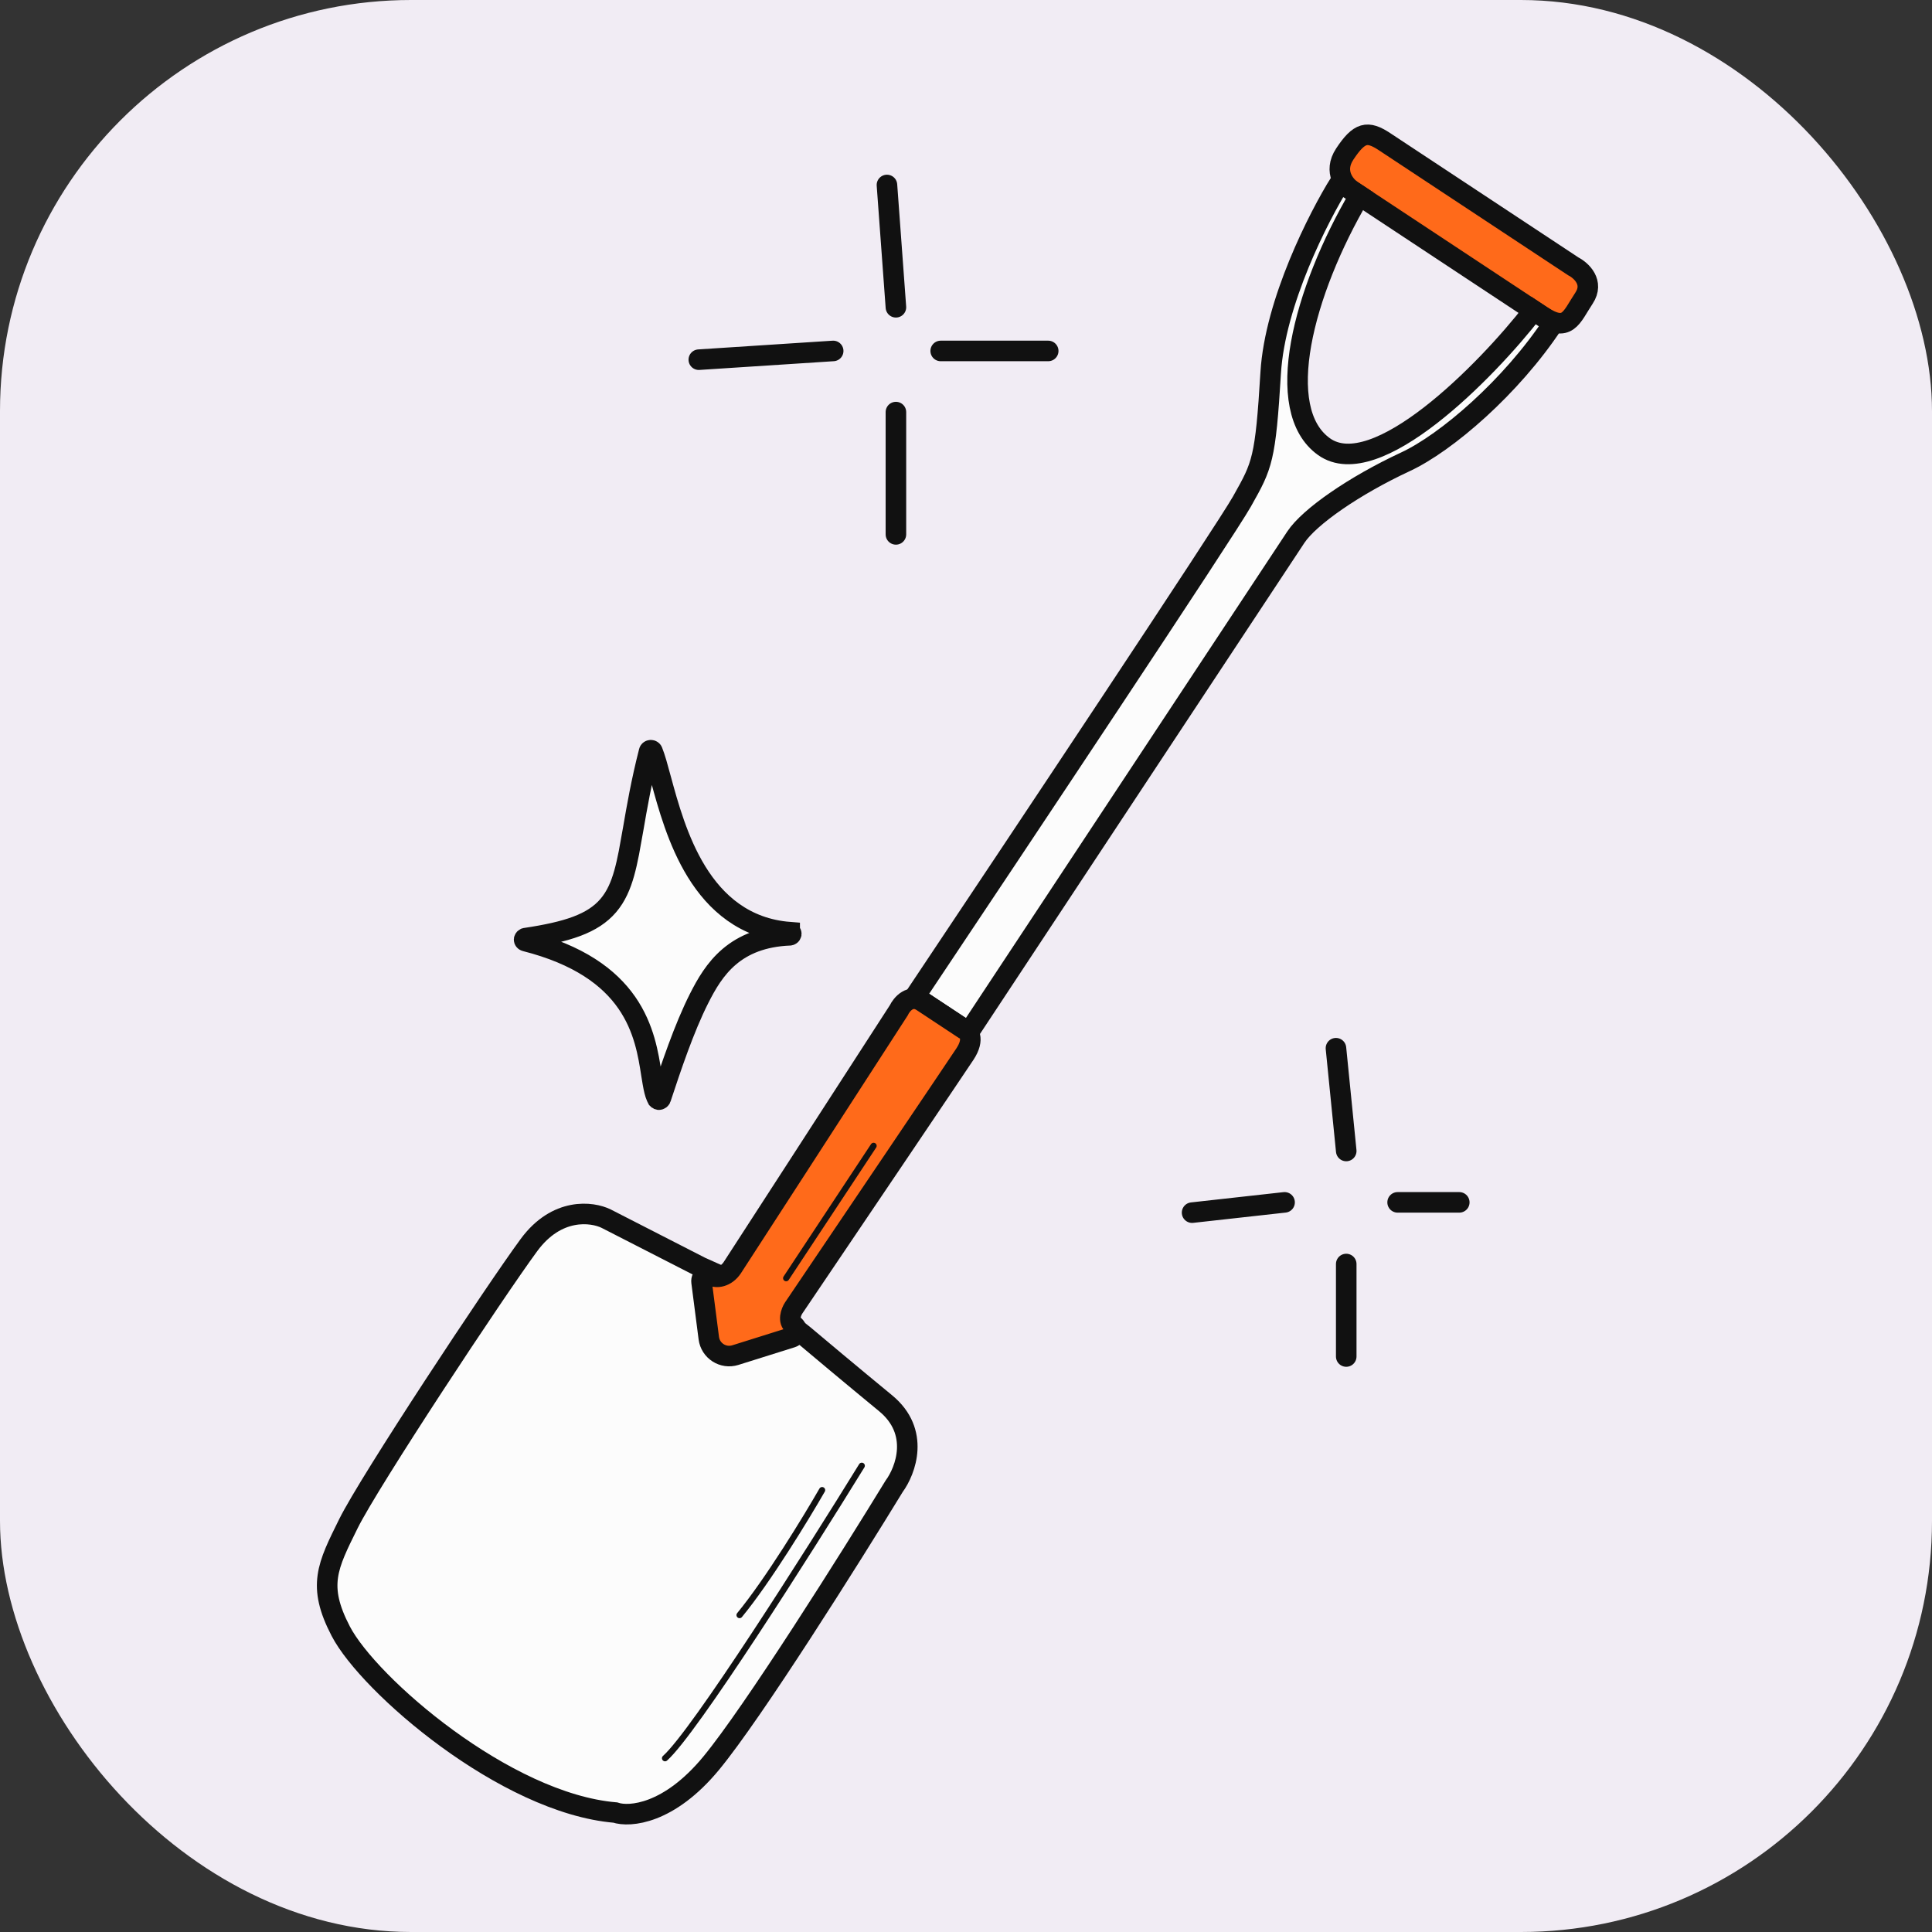 <svg width="94" height="94" viewBox="0 0 94 94" fill="none" xmlns="http://www.w3.org/2000/svg">
<rect x="0" y="0" width="94" height="94" fill="#333333" stroke="none"/>
<rect width="94" height="94" rx="20" fill="#F1ECF4"/>
<path d="M35.999 62.5L39.111 64.962C39.734 65.487 41.402 66.886 43.089 68.274C44.775 69.663 44.067 71.547 43.502 72.316C41.389 75.773 36.651 83.308 34.6 85.79C32.55 88.272 30.635 88.422 29.933 88.188C24.581 87.734 17.937 81.975 16.579 79.365C15.426 77.151 15.931 76.197 16.953 74.131C17.975 72.066 24.04 62.885 25.735 60.578C27.091 58.734 28.807 58.954 29.495 59.294L34.103 61.653L35.999 62.5Z" fill="#FCFCFC" stroke="#111111" stroke-linecap="round"/>
<path d="M41.929 71.315C39.329 75.535 33.775 84.289 32.357 85.545M39.999 72.5C39.239 73.825 37.37 76.895 35.982 78.581" stroke="#111111" stroke-width="0.3" stroke-linecap="round"/>
<path d="M76.548 12.96L67.366 6.895C66.532 6.343 66.136 6.424 65.427 7.497C64.86 8.356 65.433 9.043 65.791 9.279L74.972 15.345C76.284 16.211 76.439 15.458 77.07 14.504C77.574 13.741 76.932 13.157 76.548 12.96Z" fill="#FF6A1A" stroke="#111111" stroke-linecap="round"/>
<path d="M65.195 8.885L66.149 9.516C63.394 14.204 61.904 19.934 64.417 21.731C66.929 23.528 72.302 18.091 74.615 15.108L75.569 15.739C73.521 18.839 70.362 21.547 68.384 22.467C65.891 23.627 63.705 25.143 63.048 26.136L47.136 50.223L44.513 48.49C49.489 41.044 59.638 25.802 60.425 24.403L60.456 24.347C61.412 22.649 61.57 22.368 61.825 18.135C62.032 14.711 64.158 10.542 65.195 8.885Z" fill="#FCFCFC" stroke="#111111" stroke-linecap="round"/>
<path d="M44.87 48.726C44.298 48.348 43.869 48.859 43.727 49.161C41.159 53.134 35.945 61.2 35.632 61.673C35.319 62.147 34.837 62.19 34.638 62.059C34.404 61.907 34.098 62.099 34.134 62.376L34.486 65.105C34.565 65.723 35.183 66.118 35.777 65.932L38.523 65.07C38.785 64.988 38.842 64.627 38.613 64.475C38.327 64.287 38.483 63.84 38.613 63.642C41.182 59.84 46.445 52.046 46.946 51.288C47.447 50.53 47.122 50.157 46.897 50.065L44.87 48.726Z" fill="#FF6A1A" stroke="#111111" stroke-linecap="round"/>
<path d="M42.504 55.75L38.25 62.189" stroke="#111111" stroke-width="0.3" stroke-linecap="round"/>
<path d="M34 17.5L40.538 17.075M43.59 14.95L43.154 9M45.769 17.075H51M43.59 20.05V26" stroke="#111111" stroke-linecap="round"/>
<path d="M65.5 61.5C65.5 63 65.5 63.5 65.5 66M62.5 58.5L58 59M65.5 56L65 51M68 58.5H71" stroke="#111111" stroke-linecap="round"/>
<path d="M31.658 36.5C31.705 36.499 31.737 36.526 31.746 36.55C31.875 36.871 32 37.328 32.156 37.906V37.907C32.498 39.163 32.975 40.928 33.891 42.414C34.818 43.919 36.225 45.185 38.421 45.355V45.356C38.475 45.361 38.5 45.401 38.5 45.432C38.5 45.454 38.485 45.482 38.454 45.496L38.418 45.505C37.111 45.562 36.179 45.956 35.478 46.552C34.792 47.136 34.366 47.884 34.018 48.571C33.278 50.031 32.644 51.945 32.148 53.441V53.443C32.141 53.462 32.123 53.482 32.099 53.492L32.071 53.499L32.065 53.5C32.063 53.5 32.062 53.5 32.062 53.5L32.014 53.487C32.001 53.48 31.992 53.471 31.987 53.462L31.986 53.461L31.939 53.367C31.866 53.202 31.816 52.986 31.763 52.684L31.696 52.277C31.548 51.326 31.349 50.016 30.499 48.789C29.638 47.547 28.156 46.448 25.561 45.788C25.517 45.776 25.499 45.742 25.5 45.714C25.501 45.692 25.515 45.667 25.541 45.653L25.571 45.644C27.605 45.339 28.841 44.942 29.596 44.059C29.972 43.618 30.2 43.09 30.371 42.481C30.456 42.18 30.529 41.849 30.6 41.488L30.811 40.316C30.987 39.293 31.204 38.036 31.582 36.559C31.589 36.532 31.616 36.503 31.658 36.5Z" fill="#FCFCFC" stroke="#111111"/>
</svg>
